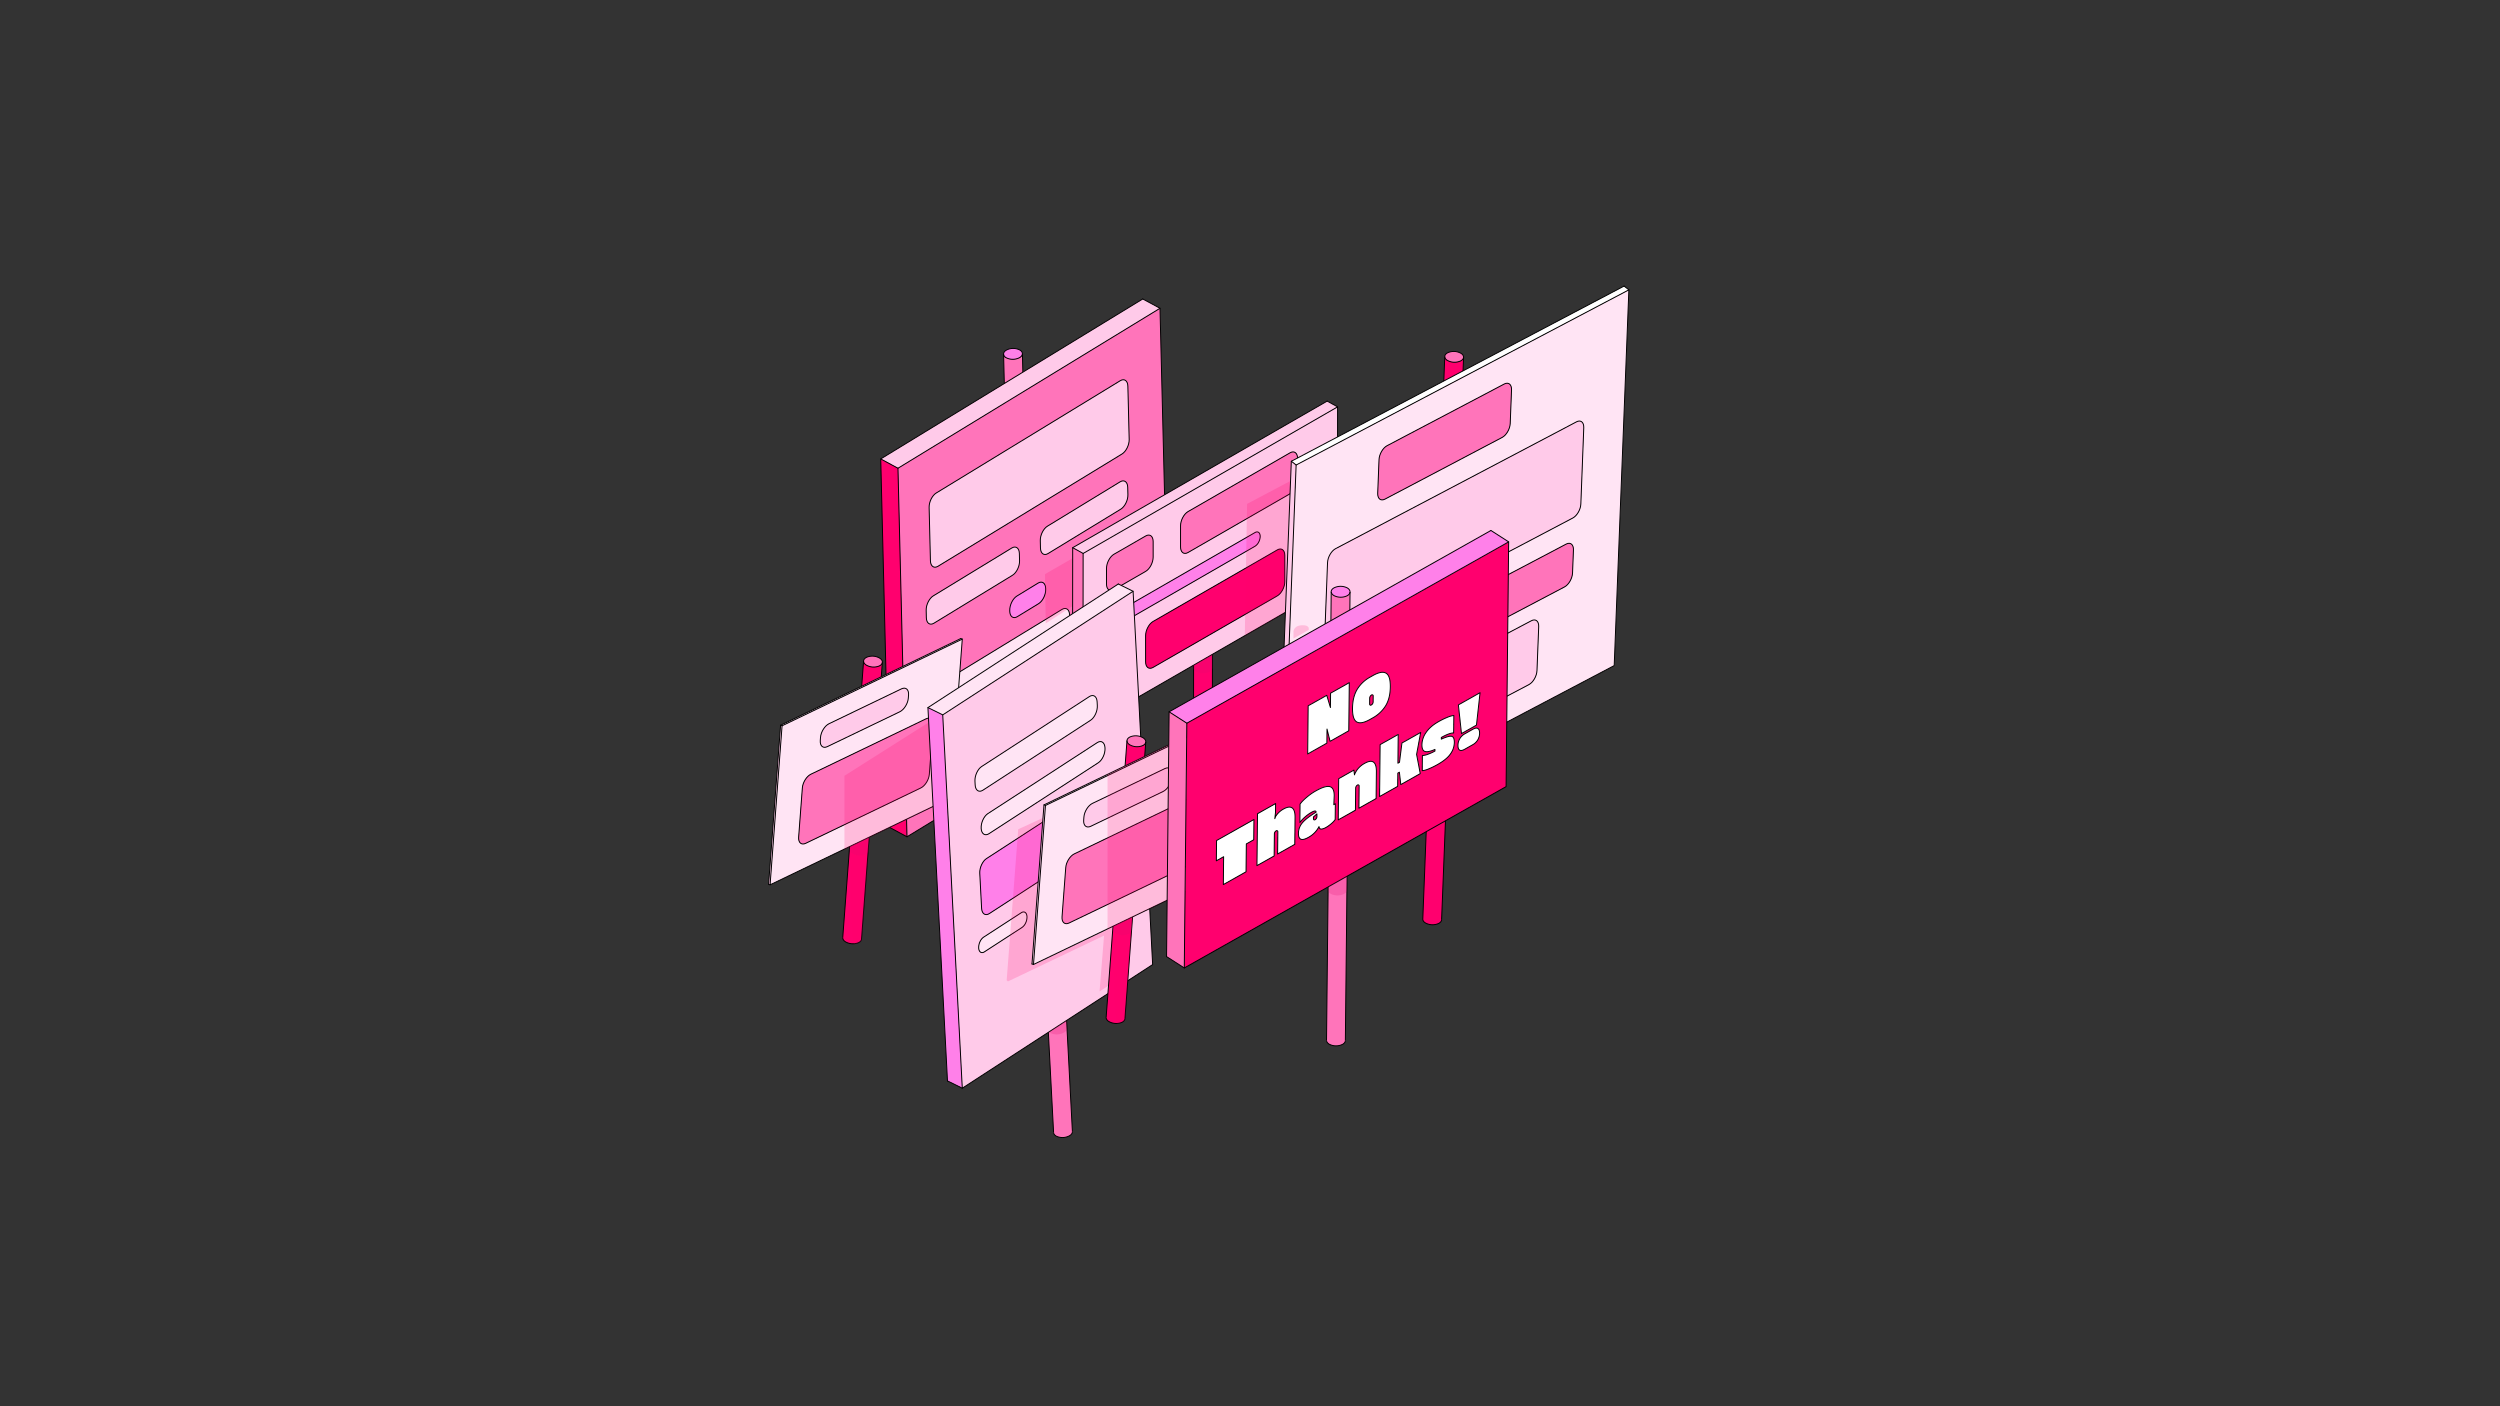<svg xmlns="http://www.w3.org/2000/svg" viewBox="0 0 2560 1440"><rect x="0" y="0" width="2560" height="1440" fill="#333333" stroke="none"/><defs><style>.cls-1{fill:#ff80e9;}.cls-2{fill:#ff74ba;}.cls-3,.cls-7{fill:none;stroke:#000;}.cls-3{stroke-miterlimit:10;}.cls-4{fill:#ffcae9;}.cls-5,.cls-8{fill:#ff006e;}.cls-6{fill:#ffe4f4;}.cls-7{stroke-linecap:round;stroke-linejoin:round;}.cls-8{opacity:0.18;}.cls-9{fill:#fff;}.cls-10{fill:#dd0a6f;opacity:0.21;}</style></defs><g id="sign_7_pole" data-name="sign 7 pole"><path class="cls-1" d="M1044,358.27c1.92,1,2.89,2.44,2.93,3.86s-.87,2.87-2.73,4a15,15,0,0,1-13.63.33c-1.91-1-2.88-2.44-2.91-3.86s.86-2.87,2.72-4A15,15,0,0,1,1044,358.27Z"/><path class="cls-2" d="M1046.94,362.13l9.76,398.19c0,1.42-.88,2.86-2.74,4a15.06,15.06,0,0,1-13.62.33c-1.91-1-2.88-2.44-2.92-3.86l-9.75-398.19c0,1.42,1,2.83,2.91,3.86a15,15,0,0,0,13.63-.33C1046.07,365,1047,363.55,1046.94,362.13Z"/><path class="cls-3" d="M1037.42,760.79c0,1.42,1,2.82,2.92,3.86a15.06,15.06,0,0,0,13.62-.33c1.86-1.14,2.77-2.58,2.74-4"/><path class="cls-3" d="M1027.67,362.6c0,1.42,1,2.83,2.91,3.86a15,15,0,0,0,13.63-.33c1.86-1.13,2.76-2.58,2.73-4s-1-2.83-2.93-3.86a15,15,0,0,0-13.62.33C1028.53,359.73,1027.63,361.18,1027.67,362.6Z"/><line class="cls-3" x1="1046.94" y1="362.13" x2="1056.7" y2="760.32"/><line class="cls-3" x1="1037.42" y1="760.79" x2="1027.67" y2="362.6"/></g><g id="sign_7" data-name="sign 7"><path class="cls-2" d="M1187.83,315.67l9.25,377.41L928.76,856.89l-9.24-377.41Zm-26.22,353.75-.72-29.35c-.14-5.6-3.64-8.11-7.78-5.58l-117,71.42c-4.14,2.52-7.42,9.18-7.28,14.78l.72,29.35c.13,5.6,3.64,8.11,7.78,5.59l117-71.41C1158.47,681.68,1161.75,675,1161.61,669.42Zm-5.37-219.37-1.34-54.63c-.14-5.6-3.64-8.12-7.78-5.59L958.66,504.88c-4.14,2.53-7.42,9.19-7.28,14.79l1.34,54.63c.14,5.6,3.64,8.11,7.78,5.58l188.46-115C1153.09,462.31,1156.37,455.66,1156.24,450.05ZM1155,506.58l-.19-7.6c-.13-5.61-3.64-8.12-7.79-5.59l-74.44,45.45c-4.15,2.53-7.43,9.18-7.29,14.79l.18,7.6c.14,5.6,3.64,8.12,7.79,5.59l74.45-45.45C1151.83,518.84,1155.11,512.18,1155,506.58Zm-59.52,131.33-.2-8.27c-.14-5.6-3.64-8.12-7.79-5.58L982,688.44c-4.14,2.53-7.41,9.18-7.28,14.79l.21,8.28c.13,5.6,3.64,8.11,7.77,5.59l105.48-64.39C1092.31,650.17,1095.59,643.52,1095.45,637.91Zm-24.62-34.54,0-.69c-.14-5.61-3.64-8.13-7.79-5.59l-21.77,13.28c-4.15,2.54-7.43,9.19-7.29,14.8l0,.69c.13,5.6,3.64,8.12,7.78,5.59l21.78-13.3C1067.68,615.62,1071,609,1070.83,603.37ZM1044,574.31l-.19-7.6c-.14-5.6-3.64-8.12-7.79-5.58l-80.36,49c-4.14,2.53-7.42,9.18-7.28,14.79l.18,7.6c.14,5.61,3.64,8.12,7.78,5.59l80.37-49.06C1040.88,586.58,1044.15,579.92,1044,574.31Z"/><polygon class="cls-4" points="1187.83 315.67 919.51 479.48 901.86 469.94 1170.17 306.14 1187.83 315.67"/><path class="cls-5" d="M1160.89,640.07l.72,29.35c.14,5.61-3.14,12.26-7.28,14.8l-117,71.41c-4.14,2.52-7.65,0-7.78-5.59l-.72-29.35c-.14-5.6,3.14-12.26,7.28-14.78l117-71.42C1157.25,632,1160.75,634.47,1160.89,640.07Z"/><path class="cls-4" d="M1154.9,395.42l1.34,54.63c.13,5.61-3.15,12.26-7.28,14.79l-188.46,115c-4.14,2.53-7.64,0-7.78-5.58l-1.34-54.63c-.14-5.6,3.14-12.26,7.28-14.79l188.46-115C1151.26,387.3,1154.76,389.82,1154.9,395.42Z"/><path class="cls-4" d="M1154.78,499l.19,7.6c.14,5.6-3.14,12.26-7.29,14.79l-74.45,45.45c-4.15,2.53-7.65,0-7.79-5.59l-.18-7.6c-.14-5.61,3.14-12.26,7.29-14.79L1147,493.39C1151.14,490.86,1154.65,493.37,1154.78,499Z"/><path class="cls-6" d="M1095.25,629.64l.2,8.27c.14,5.61-3.14,12.26-7.29,14.8L982.68,717.1c-4.13,2.52-7.64,0-7.77-5.59l-.21-8.28c-.13-5.61,3.14-12.26,7.28-14.79l105.48-64.38C1091.61,621.52,1095.11,624,1095.25,629.64Z"/><path class="cls-1" d="M1070.81,602.68l0,.69c.13,5.59-3.15,12.25-7.29,14.78l-21.78,13.3c-4.14,2.53-7.65,0-7.78-5.59l0-.69c-.14-5.61,3.14-12.26,7.29-14.8L1063,597.09C1067.17,594.55,1070.67,597.07,1070.81,602.68Z"/><path class="cls-4" d="M1043.83,566.71l.19,7.6c.13,5.61-3.14,12.27-7.29,14.79l-80.37,49.06c-4.14,2.53-7.64,0-7.78-5.59l-.18-7.6c-.14-5.61,3.14-12.26,7.28-14.79l80.36-49C1040.19,558.59,1043.69,561.11,1043.83,566.71Z"/><polygon class="cls-5" points="919.51 479.48 928.76 856.89 911.1 847.35 901.86 469.94 919.51 479.48"/><polygon class="cls-7" points="1187.83 315.67 1197.08 693.08 928.76 856.89 919.51 479.48 1187.83 315.67"/><polyline class="cls-7" points="911.1 847.35 901.86 469.94 1170.17 306.14"/><path class="cls-7" d="M1149,464.84l-188.46,115c-4.14,2.53-7.64,0-7.78-5.58l-1.34-54.63c-.14-5.6,3.14-12.26,7.28-14.79l188.46-115c4.14-2.53,7.64,0,7.78,5.59l1.34,54.63C1156.37,455.66,1153.09,462.31,1149,464.84Z"/><path class="cls-7" d="M1036.73,589.1l-80.37,49.06c-4.14,2.53-7.64,0-7.78-5.59l-.18-7.6c-.14-5.61,3.14-12.26,7.28-14.79l80.36-49c4.15-2.54,7.65,0,7.79,5.58l.19,7.6C1044.15,579.92,1040.88,586.58,1036.73,589.1Z"/><path class="cls-7" d="M1147.68,521.37l-74.45,45.45c-4.15,2.53-7.65,0-7.79-5.59l-.18-7.6c-.14-5.61,3.14-12.26,7.29-14.79L1147,493.39c4.15-2.53,7.66,0,7.79,5.59l.19,7.6C1155.11,512.18,1151.83,518.84,1147.68,521.37Z"/><path class="cls-7" d="M1063.54,618.15l-21.78,13.3c-4.14,2.53-7.65,0-7.78-5.59l0-.69c-.14-5.61,3.14-12.26,7.29-14.8L1063,597.09c4.15-2.54,7.65,0,7.79,5.59l0,.69C1071,609,1067.68,615.62,1063.54,618.15Z"/><path class="cls-7" d="M1088.16,652.71,982.68,717.1c-4.13,2.52-7.64,0-7.77-5.59l-.21-8.28c-.13-5.61,3.14-12.26,7.28-14.79l105.48-64.38c4.15-2.54,7.65,0,7.79,5.58l.2,8.27C1095.59,643.52,1092.31,650.17,1088.16,652.71Z"/><path class="cls-7" d="M1154.33,684.22l-117,71.41c-4.14,2.52-7.65,0-7.78-5.59l-.72-29.35c-.14-5.6,3.14-12.26,7.28-14.78l117-71.42c4.14-2.53,7.64,0,7.78,5.58l.72,29.35C1161.75,675,1158.47,681.68,1154.33,684.22Z"/><line class="cls-7" x1="911.1" y1="847.35" x2="928.76" y2="856.89"/><line class="cls-7" x1="901.86" y1="469.95" x2="919.52" y2="479.48"/><line class="cls-7" x1="1170.17" y1="306.14" x2="1187.83" y2="315.67"/></g><g id="sign_6_shadow" data-name="sign 6 shadow"><polygon class="cls-8" points="1070.06 587.91 1098.25 571.66 1098.43 620.5 1070.83 638.43 1070.06 587.91"/></g><g id="sign_6_pole" data-name="sign 6 pole"><path class="cls-2" d="M1241.62,582.1c0,1.42-.95,2.85-2.83,3.93a15,15,0,0,1-13.63,0c-1.89-1.09-2.82-2.52-2.82-3.94s.94-2.84,2.83-3.93a15.06,15.06,0,0,1,13.62,0C1240.68,579.25,1241.62,580.68,1241.62,582.1Z"/><path class="cls-5" d="M1241.62,582.1l-.37,362.69c0,1.43-1,2.85-2.83,3.94a15.08,15.08,0,0,1-13.63,0c-1.89-1.09-2.82-2.52-2.82-4l.37-362.69c0,1.42.93,2.85,2.82,3.94a15,15,0,0,0,13.63,0C1240.67,585,1241.62,583.52,1241.62,582.1Z"/><path class="cls-3" d="M1222,944.77c0,1.43.93,2.86,2.82,4a15.08,15.08,0,0,0,13.63,0c1.88-1.09,2.83-2.51,2.83-3.94"/><path class="cls-3" d="M1222.34,582.08c0,1.42.93,2.85,2.82,3.94a15,15,0,0,0,13.63,0c1.88-1.08,2.83-2.51,2.83-3.93s-.94-2.85-2.83-3.94a15.06,15.06,0,0,0-13.62,0C1223.28,579.24,1222.34,580.66,1222.34,582.08Z"/><line class="cls-3" x1="1241.62" y1="582.1" x2="1241.25" y2="944.79"/><line class="cls-3" x1="1221.97" y1="944.77" x2="1222.34" y2="582.08"/></g><g id="sign_6" data-name="sign 6"><path class="cls-4" d="M1369.7,416.64l-.19,179.66L1108.94,746.38l.18-179.65Zm-41,74.34,0-21.54c0-5.6-3.43-8.22-7.63-5.79l-104.53,60.21c-4.22,2.43-7.66,9-7.67,14.6l0,21.55c0,5.6,3.43,8.2,7.64,5.78l104.53-60.21C1325.26,503.15,1328.7,496.59,1328.71,491Zm-13,104.55,0-26.69c0-5.6-3.43-8.21-7.64-5.78l-127.28,73.31c-4.2,2.42-7.65,9-7.65,14.6l0,26.69c0,5.6,3.43,8.2,7.63,5.79L1308,610.14C1312.21,607.71,1315.66,601.14,1315.66,595.53Zm-26.78-40.39a12.86,12.86,0,0,0,1.55-5.82c0-3.85-2.35-5.63-5.24-4L1156.1,619.71a10.46,10.46,0,0,0-3.72,4.19,12.94,12.94,0,0,0-1.54,5.82c0,3.84,2.35,5.63,5.24,4l129.1-74.36A10.38,10.38,0,0,0,1288.88,555.14Zm-108,15.34V554.62c0-5.61-3.43-8.22-7.63-5.79l-32.51,18.72c-4.2,2.42-7.65,9-7.65,14.6l0,15.87c0,5.6,3.43,8.2,7.63,5.79l32.51-18.73C1177.39,582.65,1180.83,576.09,1180.84,570.48Z"/><polygon class="cls-4" points="1369.69 416.64 1109.12 566.73 1098.43 560.82 1359.01 410.73 1369.69 416.64"/><path class="cls-2" d="M1328.73,469.44l0,21.54c0,5.61-3.45,12.17-7.66,14.6l-104.53,60.21c-4.21,2.42-7.65-.18-7.64-5.78l0-21.55c0-5.6,3.45-12.17,7.67-14.6l104.53-60.21C1325.3,461.22,1328.74,463.84,1328.73,469.44Z"/><path class="cls-5" d="M1315.69,568.84l0,26.69c0,5.61-3.45,12.18-7.66,14.61l-127.28,73.31c-4.2,2.41-7.64-.19-7.63-5.79l0-26.69c0-5.61,3.45-12.18,7.65-14.6l127.28-73.31C1312.26,560.63,1315.7,563.24,1315.69,568.84Z"/><path class="cls-1" d="M1290.43,549.32a12.86,12.86,0,0,1-1.55,5.82,10.38,10.38,0,0,1-3.7,4.18l-129.1,74.36c-2.89,1.67-5.25-.12-5.24-4a12.94,12.94,0,0,1,1.54-5.82,10.46,10.46,0,0,1,3.72-4.19l129.09-74.37C1288.08,543.69,1290.43,545.47,1290.43,549.32Z"/><path class="cls-2" d="M1180.85,554.62v15.86c0,5.61-3.45,12.17-7.66,14.6l-32.51,18.73c-4.2,2.41-7.64-.19-7.63-5.79l0-15.87c0-5.61,3.45-12.18,7.65-14.6l32.51-18.72C1177.42,546.4,1180.86,549,1180.85,554.62Z"/><polygon class="cls-2" points="1109.12 566.73 1108.94 746.38 1098.25 740.47 1098.43 560.82 1109.12 566.73"/><polygon class="cls-7" points="1369.69 416.64 1369.51 596.3 1108.94 746.38 1109.12 566.73 1369.69 416.64"/><polyline class="cls-7" points="1098.25 740.47 1098.43 560.82 1359.01 410.73"/><path class="cls-7" d="M1173.18,585.08l-32.51,18.73c-4.2,2.41-7.64-.19-7.63-5.79l0-15.87c0-5.61,3.45-12.18,7.65-14.6l32.51-18.72c4.2-2.43,7.64.18,7.63,5.79v15.86C1180.83,576.09,1177.39,582.65,1173.18,585.08Z"/><path class="cls-7" d="M1321.05,505.58l-104.53,60.21c-4.21,2.42-7.65-.18-7.64-5.78l0-21.55c0-5.6,3.45-12.17,7.67-14.6l104.53-60.21c4.2-2.43,7.64.19,7.63,5.79l0,21.54C1328.7,496.59,1325.26,503.15,1321.05,505.58Z"/><path class="cls-7" d="M1285.18,559.32l-129.1,74.36c-2.89,1.67-5.25-.12-5.24-4a12.94,12.94,0,0,1,1.54-5.82,10.46,10.46,0,0,1,3.72-4.19l129.09-74.37c2.89-1.65,5.24.13,5.24,4a12.86,12.86,0,0,1-1.55,5.82A10.38,10.38,0,0,1,1285.18,559.32Z"/><path class="cls-7" d="M1308,610.14l-127.28,73.31c-4.2,2.41-7.64-.19-7.63-5.79l0-26.69c0-5.61,3.45-12.18,7.65-14.6l127.28-73.31c4.21-2.43,7.65.18,7.64,5.78l0,26.69C1315.66,601.14,1312.21,607.71,1308,610.14Z"/><line class="cls-7" x1="1108.94" y1="746.38" x2="1098.25" y2="740.47"/><line class="cls-7" x1="1109.12" y1="566.73" x2="1098.43" y2="560.82"/><line class="cls-7" x1="1369.7" y1="416.64" x2="1359.01" y2="410.73"/></g><g id="sign_5_shadow" data-name="sign 5 shadow"><polygon class="cls-8" points="1277 515.97 1321.52 492.4 1316.26 626.97 1274.68 650.92 1277 515.97"/></g><g id="sign_5_pole" data-name="sign 5 pole"><path class="cls-2" d="M1498.7,365.79h0c-.06,1.42-1.06,2.8-3,3.82a15.1,15.1,0,0,1-13.62-.53c-1.84-1.17-2.72-2.62-2.67-4h0c.06-1.43,1-2.81,3-3.82a15.07,15.07,0,0,1,13.62.54C1497.86,362.91,1498.75,364.36,1498.7,365.79Z"/><path class="cls-5" d="M1498.7,365.8l-22.5,576c0,1.43-1,2.81-3,3.83a15.1,15.1,0,0,1-13.62-.53c-1.83-1.16-2.72-2.62-2.66-4l22.49-576c0,1.42.83,2.87,2.67,4a15.1,15.1,0,0,0,13.62.53C1497.64,368.6,1498.64,367.22,1498.7,365.8Z"/><path class="cls-3" d="M1456.94,941.07c-.06,1.43.83,2.89,2.66,4a15.1,15.1,0,0,0,13.62.53c1.93-1,2.93-2.4,3-3.83"/><path class="cls-3" d="M1498.7,365.79c0-1.43-.84-2.88-2.68-4a15.07,15.07,0,0,0-13.62-.54c-1.92,1-2.91,2.39-3,3.82"/><path class="cls-3" d="M1479.43,365.05c0,1.42.83,2.87,2.67,4a15.1,15.1,0,0,0,13.62.53c1.92-1,2.92-2.4,3-3.82"/><polyline class="cls-3" points="1498.7 365.79 1498.7 365.8 1476.2 941.82"/><polyline class="cls-3" points="1456.94 941.07 1479.43 365.05 1479.43 365.04"/></g><g id="sign_5" data-name="sign 5"><path class="cls-6" d="M1668,296.8l-15,384.76L1312.21,860.93l15-384.76Zm-49.19,219.32,3-78.13c.22-5.59-3.11-8.33-7.4-6.06l-246.76,129.9c-4.3,2.25-8,8.69-8.22,14.29l-3,78.13c-.22,5.6,3.12,8.33,7.42,6.07l246.76-129.9C1614.87,528.16,1618.56,521.73,1618.78,516.12Zm-8.49,70.59.92-23.5c.22-5.6-3.12-8.33-7.41-6.07l-140.58,74c-4.31,2.26-8,8.69-8.22,14.3l-.92,23.5c-.21,5.6,3.12,8.33,7.42,6.07l140.59-74C1606.38,598.74,1610.07,592.31,1610.29,586.71Zm-36.42,100,1.76-45c.22-5.6-3.12-8.33-7.41-6.08L1373.94,737.84c-4.29,2.26-8,8.69-8.2,14.3l-1.76,45c-.22,5.61,3.12,8.34,7.41,6.08L1565.67,701C1570,698.72,1573.65,692.29,1573.87,686.68Zm-27.4-253.07,1.34-34.34c.22-5.59-3.12-8.32-7.41-6.07l-120.09,63.22c-4.29,2.26-8,8.7-8.2,14.29l-1.34,34.34c-.22,5.59,3.11,8.33,7.41,6.07l120.08-63.22C1542.56,445.65,1546.25,439.2,1546.47,433.61Z"/><polygon class="cls-9" points="1667.97 296.8 1327.24 476.17 1322.31 472.32 1663.04 292.95 1667.97 296.8"/><path class="cls-4" d="M1621.83,438l-3,78.13c-.22,5.61-3.91,12-8.2,14.3l-246.76,129.9c-4.3,2.26-7.64-.47-7.42-6.07l3-78.13c.22-5.6,3.92-12,8.22-14.29l246.76-129.9C1618.72,429.66,1622.05,432.4,1621.83,438Z"/><path class="cls-2" d="M1611.21,563.21l-.92,23.5c-.22,5.6-3.91,12-8.2,14.3L1461.5,675c-4.3,2.26-7.63-.47-7.42-6.07l.92-23.5c.22-5.61,3.91-12,8.22-14.3l140.58-74C1608.09,554.88,1611.43,557.61,1611.21,563.21Z"/><path class="cls-4" d="M1575.63,641.64l-1.76,45c-.22,5.61-3.91,12-8.2,14.3L1371.39,803.25c-4.29,2.26-7.63-.47-7.41-6.08l1.76-45c.22-5.61,3.91-12,8.2-14.3l194.28-102.28C1572.51,633.31,1575.85,636,1575.63,641.64Z"/><path class="cls-2" d="M1547.81,399.27l-1.34,34.34c-.22,5.59-3.91,12-8.21,14.29l-120.08,63.22c-4.3,2.26-7.63-.48-7.41-6.07l1.34-34.34c.22-5.59,3.91-12,8.2-14.29L1540.4,393.2C1544.69,391,1548,393.68,1547.81,399.27Z"/><polygon class="cls-4" points="1327.24 476.17 1312.21 860.93 1307.28 857.1 1322.31 472.32 1327.24 476.17"/><polygon class="cls-7" points="1667.97 296.8 1652.94 681.56 1312.21 860.93 1327.24 476.17 1667.97 296.8"/><polyline class="cls-7" points="1307.28 857.1 1322.31 472.32 1663.04 292.95"/><path class="cls-7" d="M1538.26,447.9l-120.08,63.22c-4.3,2.26-7.63-.48-7.41-6.07l1.34-34.34c.22-5.59,3.91-12,8.2-14.29L1540.4,393.2c4.29-2.25,7.63.48,7.41,6.07l-1.34,34.34C1546.25,439.2,1542.56,445.65,1538.26,447.9Z"/><path class="cls-7" d="M1610.58,530.42l-246.76,129.9c-4.3,2.26-7.64-.47-7.42-6.07l3-78.13c.22-5.6,3.92-12,8.22-14.29l246.76-129.9c4.29-2.27,7.62.47,7.4,6.06l-3,78.13C1618.56,521.73,1614.87,528.16,1610.58,530.42Z"/><path class="cls-7" d="M1602.09,601,1461.5,675c-4.3,2.26-7.63-.47-7.42-6.07l.92-23.5c.22-5.61,3.91-12,8.22-14.3l140.58-74c4.29-2.26,7.63.47,7.41,6.07l-.92,23.5C1610.07,592.31,1606.38,598.74,1602.09,601Z"/><path class="cls-7" d="M1565.67,701,1371.39,803.25c-4.29,2.26-7.63-.47-7.41-6.08l1.76-45c.22-5.61,3.91-12,8.2-14.3l194.28-102.28c4.29-2.25,7.63.48,7.41,6.08l-1.76,45C1573.65,692.29,1570,698.72,1565.67,701Z"/><line class="cls-7" x1="1312.21" y1="860.93" x2="1307.28" y2="857.1"/><line class="cls-7" x1="1327.24" y1="476.17" x2="1322.31" y2="472.32"/><line class="cls-7" x1="1663.04" y1="292.95" x2="1667.97" y2="296.8"/></g><g id="sign_4" data-name="sign 4"><path class="cls-2" d="M901,674.08c1.8,1.23,2.64,2.72,2.53,4.14s-1.16,2.77-3.12,3.71a15.11,15.11,0,0,1-13.59-1c-1.79-1.23-2.62-2.73-2.52-4.14s1.16-2.77,3.11-3.71A15,15,0,0,1,901,674.08Z"/><path class="cls-5" d="M903.55,678.22,882.18,961.59c-.11,1.43-1.16,2.77-3.12,3.72a15.08,15.08,0,0,1-13.59-1c-1.79-1.23-2.62-2.71-2.51-4.14l21.36-283.37c-.1,1.41.73,2.91,2.52,4.14a15.11,15.11,0,0,0,13.59,1C902.39,681,903.44,679.63,903.55,678.22Z"/><path class="cls-3" d="M863,960.14c-.11,1.43.72,2.91,2.51,4.14a15.08,15.08,0,0,0,13.59,1c2-.95,3-2.29,3.12-3.72"/><path class="cls-3" d="M884.32,676.77c-.1,1.41.73,2.91,2.52,4.14a15.11,15.11,0,0,0,13.59,1c2-.94,3-2.3,3.12-3.71s-.73-2.91-2.53-4.14a15,15,0,0,0-13.59-1C885.48,674,884.43,675.35,884.32,676.77Z"/><line class="cls-3" x1="903.55" y1="678.22" x2="882.18" y2="961.59"/><line class="cls-3" x1="862.96" y1="960.14" x2="884.32" y2="676.77"/><path class="cls-6" d="M985.38,654.44,973.1,817.3,788.57,906.06,800.85,743.2ZM951.63,792.87l3.81-50.45c.42-5.6-2.81-8.45-7.18-6.34L830.34,792.8c-4.38,2.1-8.31,8.4-8.73,14l-3.8,50.46c-.43,5.58,2.81,8.44,7.19,6.33l117.92-56.72C947.29,804.75,951.21,798.46,951.63,792.87Zm-21.51-78,.24-3.15c.42-5.59-2.82-8.44-7.2-6.34L848.93,741.1c-4.38,2.09-8.31,8.4-8.73,14l-.24,3.14c-.42,5.59,2.82,8.45,7.2,6.34l74.23-35.71C925.77,726.74,929.7,720.45,930.12,714.87Z"/><polygon class="cls-6" points="985.38 654.44 800.85 743.2 799.32 742.62 983.84 653.86 985.38 654.44"/><path class="cls-2" d="M955.44,742.42l-3.81,50.45c-.42,5.59-4.34,11.88-8.71,14L825,863.58c-4.38,2.11-7.62-.75-7.19-6.33l3.8-50.46c.42-5.59,4.35-11.89,8.73-14l117.92-56.72C952.63,734,955.86,736.82,955.44,742.42Z"/><path class="cls-4" d="M930.36,711.72l-.24,3.15c-.42,5.58-4.35,11.87-8.73,14l-74.23,35.71c-4.38,2.11-7.62-.75-7.2-6.34l.24-3.14c.42-5.58,4.35-11.89,8.73-14l74.23-35.72C927.54,703.28,930.78,706.13,930.36,711.72Z"/><polygon class="cls-4" points="800.85 743.2 788.57 906.05 787.04 905.48 799.32 742.62 800.85 743.2"/><polygon class="cls-7" points="985.38 654.44 973.1 817.3 788.57 906.05 800.85 743.2 985.38 654.44"/><polyline class="cls-7" points="787.04 905.48 799.32 742.62 983.84 653.86"/><path class="cls-7" d="M921.39,728.85l-74.23,35.71c-4.38,2.11-7.62-.75-7.2-6.34l.24-3.14c.42-5.58,4.35-11.89,8.73-14l74.23-35.72c4.38-2.1,7.62.75,7.2,6.34l-.24,3.15C929.7,720.45,925.77,726.74,921.39,728.85Z"/><path class="cls-7" d="M942.92,806.86,825,863.58c-4.38,2.11-7.62-.75-7.19-6.33l3.8-50.46c.42-5.59,4.35-11.89,8.73-14l117.92-56.72c4.37-2.11,7.6.74,7.18,6.34l-3.81,50.45C951.21,798.46,947.29,804.75,942.92,806.86Z"/><line class="cls-7" x1="788.57" y1="906.06" x2="787.04" y2="905.48"/><line class="cls-7" x1="800.85" y1="743.2" x2="799.32" y2="742.62"/><line class="cls-7" x1="985.38" y1="654.44" x2="983.84" y2="653.86"/><path class="cls-8" d="M954,737.79l-89.3,56.59h0v75.34l7.44-3.58c-1,5.4-2,96.18,2.54,100.46l2.42-.35,3.56-1.6,1.76-1.78.13-2.85,7.66-102.57,70-33.66Z"/></g><g id="sign_3_pole" data-name="sign 3 pole"><path class="cls-1" d="M1074.27,757.21c2,1,3,2.36,3,3.78s-.79,2.9-2.62,4.08a15.08,15.08,0,0,1-13.62.72c-1.93-1-2.94-2.37-3-3.79s.79-2.89,2.61-4.07A15.06,15.06,0,0,1,1074.27,757.21Z"/><path class="cls-2" d="M1077.31,761l20.83,397.77c.07,1.41-.79,2.89-2.62,4.07a15,15,0,0,1-13.62.71c-1.93-1-2.94-2.36-3-3.78L1058.05,762c.08,1.42,1.09,2.8,3,3.79a15.08,15.08,0,0,0,13.62-.72C1076.52,763.89,1077.38,762.41,1077.31,761Z"/><path class="cls-3" d="M1078.88,1159.76c.08,1.42,1.09,2.8,3,3.78a15,15,0,0,0,13.62-.71c1.83-1.18,2.69-2.66,2.62-4.07"/><path class="cls-3" d="M1058.05,762c.08,1.42,1.09,2.8,3,3.79a15.08,15.08,0,0,0,13.62-.72c1.83-1.18,2.69-2.66,2.62-4.08s-1.09-2.79-3-3.78a15.06,15.06,0,0,0-13.61.72C1058.84,759.11,1058,760.58,1058.05,762Z"/><line class="cls-3" x1="1077.31" y1="760.99" x2="1098.14" y2="1158.76"/><line class="cls-3" x1="1078.88" y1="1159.76" x2="1058.05" y2="762"/></g><g id="sign_3" data-name="sign 3"><path class="cls-4" d="M1160.29,605.45l20,382.28L985.38,1114.31,965.36,732ZM1149,836.76l-1.89-35.94c-.29-5.6-3.86-8-7.94-5.38l-129,83.76c-4.07,2.65-7.16,9.39-6.87,15l1.88,35.93c.3,5.61,3.87,8,7.93,5.38l129-83.76C1146.17,849.1,1149.26,842.35,1149,836.76Zm-3.21,84.11-1.66-31.75c-.29-5.6-3.87-8-7.93-5.37l-62.31,40.46c-4.08,2.64-7.17,9.39-6.88,15l1.66,31.75c.3,5.59,3.87,8,7.95,5.37l62.31-40.46C1143,933.2,1146.05,926.46,1145.76,920.87ZM1131.57,766v-.21c-.29-5.6-3.86-8-7.93-5.37l-112,72.69c-4.08,2.65-7.17,9.39-6.88,15v.21c.3,5.59,3.87,8,8,5.37l112-72.7C1128.78,778.36,1131.87,771.61,1131.57,766Zm-7.92-43.47-.2-3.88c-.3-5.6-3.87-8-7.94-5.37l-110.29,71.61c-4.07,2.65-7.16,9.39-6.87,15l.21,3.89c.29,5.59,3.86,8,7.93,5.37l110.29-71.63C1120.85,734.9,1123.94,728.15,1123.65,722.55ZM1050.32,945a13.87,13.87,0,0,0,1.32-6.33c-.22-4.14-2.84-5.92-5.85-4l-38.55,25a11.12,11.12,0,0,0-3.74,4.71,14.17,14.17,0,0,0-1.33,6.35c.22,4.13,2.86,5.91,5.86,4l38.54-25A11.1,11.1,0,0,0,1050.32,945Z"/><polygon class="cls-6" points="1160.29 605.45 965.36 732.03 950.2 724.58 1145.13 598 1160.29 605.45"/><path class="cls-1" d="M1147.08,800.82l1.89,35.94c.29,5.59-2.8,12.34-6.88,15l-129,83.76c-4.06,2.64-7.63.23-7.93-5.38l-1.88-35.93c-.29-5.6,2.8-12.34,6.87-15l129-83.76C1143.22,792.81,1146.79,795.22,1147.08,800.82Z"/><path class="cls-2" d="M1144.1,889.12l1.66,31.75c.29,5.59-2.8,12.33-6.86,15l-62.31,40.46c-4.08,2.64-7.65.22-7.95-5.37L1067,939.19c-.29-5.59,2.8-12.34,6.88-15l62.31-40.46C1140.23,881.1,1143.81,883.52,1144.1,889.12Z"/><path class="cls-6" d="M1131.56,765.81V766c.3,5.59-2.79,12.34-6.86,15l-112,72.7c-4.08,2.64-7.65.22-8-5.37v-.21c-.29-5.6,2.8-12.34,6.88-15l112-72.69C1127.7,757.79,1131.27,760.21,1131.56,765.81Z"/><path class="cls-6" d="M1123.45,718.67l.2,3.88c.29,5.6-2.8,12.35-6.87,15l-110.29,71.63c-4.07,2.64-7.64.22-7.93-5.37l-.21-3.89c-.29-5.6,2.8-12.34,6.87-15l110.29-71.61C1119.58,710.65,1123.15,713.07,1123.45,718.67Z"/><path class="cls-6" d="M1051.64,938.64a13.87,13.87,0,0,1-1.32,6.33,11.1,11.1,0,0,1-3.75,4.72l-38.54,25c-3,1.95-5.64.17-5.86-4a14.17,14.17,0,0,1,1.33-6.35,11.12,11.12,0,0,1,3.74-4.71l38.55-25C1048.8,932.72,1051.42,934.5,1051.64,938.64Z"/><polygon class="cls-1" points="965.36 732.03 985.38 1114.31 970.22 1106.86 950.2 724.58 965.36 732.03"/><polygon class="cls-7" points="1160.29 605.45 1180.31 987.73 985.38 1114.31 965.36 732.03 1160.29 605.45"/><polyline class="cls-7" points="970.22 1106.86 950.2 724.58 1145.13 598"/><path class="cls-7" d="M1116.78,737.53l-110.29,71.63c-4.07,2.64-7.64.22-7.93-5.37l-.21-3.89c-.29-5.6,2.8-12.34,6.87-15l110.29-71.61c4.07-2.65,7.64-.23,7.94,5.37l.2,3.88C1123.94,728.15,1120.85,734.9,1116.78,737.53Z"/><path class="cls-7" d="M1124.71,781l-112,72.7c-4.08,2.64-7.65.22-8-5.37v-.21c-.29-5.6,2.8-12.34,6.88-15l112-72.69c4.07-2.65,7.64-.23,7.93,5.37V766C1131.87,771.61,1128.78,778.36,1124.71,781Z"/><path class="cls-7" d="M1142.09,851.74l-129,83.76c-4.06,2.64-7.63.23-7.93-5.38l-1.88-35.93c-.29-5.6,2.8-12.34,6.87-15l129-83.76c4.08-2.63,7.65-.22,7.94,5.38l1.89,35.94C1149.26,842.35,1146.17,849.1,1142.09,851.74Z"/><path class="cls-7" d="M1046.57,949.69l-38.54,25c-3,1.95-5.64.17-5.86-4a14.17,14.17,0,0,1,1.33-6.35,11.12,11.12,0,0,1,3.74-4.71l38.55-25c3-1.95,5.63-.17,5.85,4a13.87,13.87,0,0,1-1.32,6.33A11.1,11.1,0,0,1,1046.57,949.69Z"/><path class="cls-7" d="M1138.9,935.85l-62.31,40.46c-4.08,2.64-7.65.22-7.95-5.37L1067,939.19c-.29-5.59,2.8-12.34,6.88-15l62.31-40.46c4.06-2.65,7.64-.23,7.93,5.37l1.66,31.75C1146.05,926.46,1143,933.2,1138.9,935.85Z"/><line class="cls-7" x1="1160.29" y1="605.45" x2="1145.13" y2="598"/><line class="cls-7" x1="965.36" y1="732.03" x2="950.2" y2="724.58"/><line class="cls-7" x1="985.38" y1="1114.31" x2="970.22" y2="1106.86"/></g><g id="sign_2_shadow" data-name="sign 2 shadow"><polygon class="cls-8" points="1058.91 987.64 1056.76 987.07 1067.98 837.5 1042.67 849.16 1030.84 1003.79 1032.16 1004.96 1130.56 958.01 1125.94 1015.22 1135.13 1009.25 1139.31 953.84 1139.71 948.48 1058.91 987.64"/></g><g id="sign_2_pole" data-name="sign 2 pole"><path class="cls-2" d="M1170.74,755.67c1.8,1.23,2.64,2.72,2.53,4.13s-1.16,2.77-3.12,3.72a15.08,15.08,0,0,1-13.59-1c-1.79-1.22-2.62-2.72-2.51-4.14s1.15-2.76,3.1-3.7A15,15,0,0,1,1170.74,755.67Z"/><path class="cls-5" d="M1173.27,759.8l-21.37,283.38c-.1,1.43-1.16,2.77-3.12,3.72a15.08,15.08,0,0,1-13.59-1c-1.79-1.23-2.62-2.71-2.51-4.14l21.37-283.38c-.11,1.42.72,2.92,2.51,4.14a15.08,15.08,0,0,0,13.59,1C1172.11,762.57,1173.16,761.22,1173.27,759.8Z"/><path class="cls-3" d="M1132.68,1041.73c-.11,1.43.72,2.91,2.51,4.14a15.08,15.08,0,0,0,13.59,1c2-1,3-2.29,3.12-3.72"/><path class="cls-3" d="M1154.05,758.35c-.11,1.42.72,2.92,2.51,4.14a15.08,15.08,0,0,0,13.59,1c2-.95,3-2.3,3.12-3.72s-.73-2.9-2.53-4.13a15,15,0,0,0-13.59-1C1155.2,755.59,1154.15,756.94,1154.05,758.35Z"/><line class="cls-3" x1="1173.27" y1="759.8" x2="1151.9" y2="1043.18"/><line class="cls-3" x1="1132.68" y1="1041.73" x2="1154.05" y2="758.35"/></g><g id="sign_2" data-name="sign 2"><path class="cls-6" d="M1255.1,736l-12.28,162.86-184.53,88.75,12.28-162.85Zm-33.74,138.42,3.8-50.44c.42-5.6-2.81-8.45-7.18-6.34l-117.92,56.72c-4.38,2.1-8.31,8.4-8.73,14l-3.8,50.45c-.42,5.59,2.81,8.45,7.19,6.34l117.92-56.72C1217,886.34,1220.93,880.05,1221.36,874.45Zm-21.52-78,.24-3.16c.42-5.58-2.82-8.43-7.2-6.33l-74.23,35.71c-4.38,2.1-8.31,8.4-8.73,14l-.23,3.14c-.43,5.59,2.81,8.44,7.19,6.34l74.23-35.71C1195.49,808.33,1199.42,802,1199.84,796.46Z"/><polygon class="cls-6" points="1255.1 736.03 1070.57 824.79 1069.04 824.21 1253.56 735.45 1255.1 736.03"/><path class="cls-2" d="M1225.16,824l-3.8,50.44c-.43,5.6-4.35,11.89-8.72,14l-117.92,56.72c-4.38,2.11-7.61-.75-7.19-6.34l3.8-50.45c.42-5.59,4.35-11.89,8.73-14L1218,817.67C1222.35,815.56,1225.58,818.41,1225.16,824Z"/><path class="cls-4" d="M1200.08,793.3l-.24,3.16c-.42,5.58-4.35,11.87-8.73,14l-74.23,35.71c-4.38,2.1-7.62-.75-7.19-6.34l.23-3.14c.42-5.59,4.35-11.89,8.73-14L1192.88,787C1197.26,784.87,1200.5,787.72,1200.08,793.3Z"/><polygon class="cls-4" points="1070.57 824.79 1058.29 987.64 1056.76 987.07 1069.04 824.21 1070.57 824.79"/><polygon class="cls-7" points="1255.1 736.03 1242.82 898.89 1058.29 987.64 1070.57 824.79 1255.1 736.03"/><polyline class="cls-7" points="1056.76 987.07 1069.04 824.21 1253.56 735.45"/><path class="cls-7" d="M1191.11,810.44l-74.23,35.71c-4.38,2.1-7.62-.75-7.19-6.34l.23-3.14c.42-5.59,4.35-11.89,8.73-14L1192.88,787c4.38-2.1,7.62.75,7.2,6.33l-.24,3.16C1199.42,802,1195.49,808.33,1191.11,810.44Z"/><path class="cls-7" d="M1212.64,888.45l-117.92,56.72c-4.38,2.11-7.61-.75-7.19-6.34l3.8-50.45c.42-5.59,4.35-11.89,8.73-14L1218,817.67c4.37-2.11,7.6.74,7.18,6.34l-3.8,50.44C1220.93,880.05,1217,886.34,1212.64,888.45Z"/><line class="cls-7" x1="1058.29" y1="987.64" x2="1056.76" y2="987.07"/><line class="cls-7" x1="1070.57" y1="824.79" x2="1069.04" y2="824.21"/><line class="cls-7" x1="1255.1" y1="736.03" x2="1253.56" y2="735.45"/></g><g id="sign_1_shadow" data-name="sign 1 shadow"><path class="cls-8" d="M1213,754.63l-80,38.79,1.12.77V951.14l7.44-3.58c-1,5.4-1.94,96.18,2.55,100.45l2.41-.35,3.57-1.59,1.75-1.78.13-2.85,7.67-102.57L1211.37,914Z"/><path class="cls-8" d="M1324.53,653.81v-7.19s.24-7.3,11.38-6.25c3.54.34,4.21,2.42,4.21,2.42l.05,2.2Z"/></g><g id="sign_1_pole" data-name="sign 1 pole"><path class="cls-1" d="M1382.44,606.06h0c0,1.42-1,2.83-2.86,3.9a15.08,15.08,0,0,1-13.63-.14c-1.87-1.11-2.8-2.54-2.79-4h0c0-1.43,1-2.84,2.87-3.9a15.08,15.08,0,0,1,13.63.14C1381.53,603.2,1382.46,604.63,1382.44,606.06Z"/><path class="cls-2" d="M1379.58,610c1.89-1.07,2.85-2.48,2.86-3.9l-4.79,459.4c0,1.42-1,2.83-2.86,3.9a15.11,15.11,0,0,1-13.63-.14c-1.88-1.11-2.81-2.54-2.79-4l4.79-459.4c0,1.42.92,2.85,2.79,4A15.08,15.08,0,0,0,1379.58,610Z"/><path class="cls-3" d="M1358.37,1065.27c0,1.42.91,2.85,2.79,4a15.11,15.11,0,0,0,13.63.14c1.89-1.07,2.84-2.48,2.86-3.9"/><path class="cls-3" d="M1382.44,606.06c0-1.43-.91-2.86-2.78-4A15.08,15.08,0,0,0,1366,602c-1.89,1.06-2.85,2.47-2.87,3.9"/><path class="cls-3" d="M1363.16,605.87c0,1.42.92,2.85,2.79,4a15.08,15.08,0,0,0,13.63.14c1.89-1.07,2.85-2.48,2.86-3.9"/><polyline class="cls-3" points="1382.44 606.06 1382.44 606.07 1377.65 1065.47"/><polyline class="cls-3" points="1358.37 1065.27 1363.16 605.87 1363.16 605.86"/></g><g id="sign_1" data-name="sign 1"><path class="cls-5" d="M1544.86,554.87l-2.62,250.63L1212.7,991.2l2.62-250.63Zm-33,187.64,3.68-33.21-22.19,12.51,3.15,29.35Zm3.19,8.32c0-2.5-.56-4.11-1.75-4.84s-2.92-.44-5.2.83l-8.08,4.56a13.82,13.82,0,0,0-5.24,5,13.68,13.68,0,0,0-1.86,6.87c0,2.5.55,4.11,1.71,4.82s2.9.41,5.23-.89l8.08-4.56a13.66,13.66,0,0,0,5.24-5A13.49,13.49,0,0,0,1515.09,750.83Zm-25.87,9.65q.06-5.85-2.78-6.46t-10.54,2.89l0-1.71c5.59-3.16,9.8-4.69,12.6-4.62l.19-17.83-1.43.16a27.32,27.32,0,0,0-5.42,1.78A75.74,75.74,0,0,0,1473,739q-8.51,4.8-12.72,11a22.58,22.58,0,0,0-4.27,12.45c0,4.16,1.07,6.53,3.33,7.09s5.6-.15,10-2.17v1.71a43.69,43.69,0,0,1-7.49,3.4,17.69,17.69,0,0,1-5.35,1.21l-.16,15.48,1.42-.16a25.79,25.79,0,0,0,5.33-1.73,76.31,76.31,0,0,0,8.94-4.4q9.45-5.32,13.28-10.95A20.64,20.64,0,0,0,1489.22,760.48Zm-38.63,12,4.19-22.5-19.2,10.82-2.5,19.77-1.62.91.31-29.46-18.52,10.43-.55,53.16,18.52-10.44.14-13.56,1.62-.91,1.41,12.69,19.95-11.25Zm-26.9-69.1q.12-11.42-4.36-14.07t-13.56,2.46l-2.49,1.4a35.51,35.51,0,0,0-13.63,12.87q-4.56,7.74-4.68,19.17t4.33,14q4.46,2.6,13.53-2.51l2.48-1.4a35.88,35.88,0,0,0,13.7-12.83Q1423.57,714.83,1423.69,703.42ZM1409.1,817.68l.29-27.83q.08-7.35-3-9.46t-9.13,1.32a23.5,23.5,0,0,0-7.29,6.16,25,25,0,0,0-1.89,3,12.74,12.74,0,0,0-1.13,2.55l-.57-4.86-15.6,8.8-.44,42.16,17.59-9.91.24-22.62a3.59,3.59,0,0,1,.5-1.74,3.46,3.46,0,0,1,1.26-1.31,1.1,1.1,0,0,1,1.78,1.06l-.24,22.61Zm-27.95-69.36.51-49.3-19.15,10.79-.15,14.7L1358.6,712l-19,10.71-.51,49.3L1358.7,761l.16-14.41,3.13,12.56Zm-13.93,90.9.17-16.19-1.56.94.4-9c.06-5.46-1.42-8.63-4.44-9.48s-7.85.59-14.48,4.33a56.31,56.31,0,0,0-9.14,6.39,51.11,51.11,0,0,0-5.31,5c-.75.92-1.31,1.65-1.69,2.19L1331,842.2l1.37-1.7a34.7,34.7,0,0,1,4.28-4.25,37.62,37.62,0,0,1,6.19-4.42c3.19-1.8,4.78-1.86,4.77-.2q-10,6.11-14,10.88a16.58,16.58,0,0,0-4.07,10.76q-.11,10,10.16,4.21a26.22,26.22,0,0,0,10.92-11.05,2.86,2.86,0,0,0,.55,1.61,1.76,1.76,0,0,0,1,.8,4.27,4.27,0,0,0,2.1-.09,14.59,14.59,0,0,0,3.85-1.67,31.29,31.29,0,0,0,5.17-3.76A22.22,22.22,0,0,0,1367.22,839.22Zm-41.36,25.37.29-27.83q.07-7.35-3-9.46c-2-1.42-5.07-1-9.12,1.3a20.79,20.79,0,0,0-5,3.88,16.69,16.69,0,0,0-2.7,3.46,11.63,11.63,0,0,0-.89,2.35l.69-6.48.1-9-18.53,10.44-.56,53.14,17.6-9.9.23-22.62a3.64,3.64,0,0,1,.51-1.75,3.48,3.48,0,0,1,1.25-1.3,1.23,1.23,0,0,1,1.28-.11,1.2,1.2,0,0,1,.5,1.16l-.23,22.61Zm-42-4.69.21-20.76-38.28,21.57-.22,20.77,7.46-4.2-.3,28.53,23.25-13.1.29-28.54Z"/><polygon class="cls-1" points="1544.86 554.87 1215.32 740.57 1197.16 728.9 1526.69 543.22 1544.86 554.87"/><polygon class="cls-9" points="1515.58 709.3 1511.9 742.51 1496.55 751.16 1493.39 721.81 1515.58 709.3"/><path class="cls-9" d="M1513.34,746c1.19.73,1.78,2.34,1.75,4.84a13.49,13.49,0,0,1-1.87,6.83,13.66,13.66,0,0,1-5.24,5l-8.08,4.56c-2.33,1.3-4.07,1.61-5.23.89s-1.74-2.32-1.71-4.82a13.68,13.68,0,0,1,1.86-6.87,13.82,13.82,0,0,1,5.24-5l8.08-4.56C1510.42,745.55,1512.16,745.26,1513.34,746Z"/><path class="cls-9" d="M1486.44,754q2.83.62,2.78,6.46a20.64,20.64,0,0,1-3.89,11.48q-3.82,5.63-13.28,10.95a76.31,76.31,0,0,1-8.94,4.4,25.79,25.79,0,0,1-5.33,1.73l-1.42.16.16-15.48a17.69,17.69,0,0,0,5.35-1.21,43.69,43.69,0,0,0,7.49-3.4V767.4q-6.64,3-10,2.17c-2.26-.56-3.37-2.93-3.33-7.09a22.58,22.58,0,0,1,4.27-12.45q4.21-6.19,12.72-11a75.74,75.74,0,0,1,8.86-4.35,27.32,27.32,0,0,1,5.42-1.78l1.43-.16-.19,17.83c-2.8-.07-7,1.46-12.6,4.62l0,1.71Q1483.61,753.42,1486.44,754Z"/><polygon class="cls-9" points="1454.78 750.02 1450.59 772.52 1454.34 792.18 1434.39 803.43 1432.98 790.74 1431.36 791.65 1431.22 805.21 1412.7 815.65 1413.25 762.49 1431.77 752.06 1431.46 781.52 1433.08 780.61 1435.58 760.84 1454.78 750.02"/><path class="cls-9" d="M1419.33,689.35q4.49,2.65,4.36,14.07T1419,722.51a35.88,35.88,0,0,1-13.7,12.83l-2.48,1.4q-9.09,5.12-13.53,2.51t-4.33-14q.12-11.41,4.68-19.17a35.51,35.51,0,0,1,13.63-12.87l2.49-1.4Q1414.84,686.7,1419.33,689.35Zm-13.28,29.41.06-6a1.1,1.1,0,0,0-1.78-1.06,3.34,3.34,0,0,0-1.25,1.3,3.66,3.66,0,0,0-.52,1.75l-.06,6A1.36,1.36,0,0,0,1403,722c.31.22.72.17,1.24-.12a3.73,3.73,0,0,0,1.31-1.31A3.44,3.44,0,0,0,1406.05,718.76Z"/><path class="cls-9" d="M1409.39,789.85l-.29,27.83-17.6,9.91.24-22.61a1.1,1.1,0,0,0-1.78-1.06,3.46,3.46,0,0,0-1.26,1.31,3.59,3.59,0,0,0-.5,1.74l-.24,22.62-17.59,9.91.44-42.16,15.6-8.8.57,4.86a12.74,12.74,0,0,1,1.13-2.55,25,25,0,0,1,1.89-3,23.5,23.5,0,0,1,7.29-6.16q6.09-3.44,9.13-1.32T1409.39,789.85Z"/><path class="cls-5" d="M1406.11,712.77l-.06,6a3.44,3.44,0,0,1-.55,1.79,3.73,3.73,0,0,1-1.31,1.31c-.52.29-.93.34-1.24.12a1.36,1.36,0,0,1-.45-1.23l.06-6a3.66,3.66,0,0,1,.52-1.75,3.34,3.34,0,0,1,1.25-1.3,1.1,1.1,0,0,1,1.78,1.06Z"/><polygon class="cls-9" points="1381.66 699.02 1381.15 748.32 1361.99 759.11 1358.86 746.55 1358.7 760.96 1339.06 772.03 1339.57 722.73 1358.6 712.02 1362.36 724.51 1362.51 709.81 1381.66 699.02"/><path class="cls-9" d="M1367.39,823l-.17,16.19a22.22,22.22,0,0,1-3.87,4.1,31.29,31.29,0,0,1-5.17,3.76,14.59,14.59,0,0,1-3.85,1.67,4.27,4.27,0,0,1-2.1.09,1.76,1.76,0,0,1-1-.8,2.86,2.86,0,0,1-.55-1.61,26.22,26.22,0,0,1-10.92,11.05q-10.26,5.79-10.16-4.21a16.58,16.58,0,0,1,4.07-10.76q4-4.78,14-10.88c0-1.66-1.58-1.6-4.77.2a37.62,37.62,0,0,0-6.19,4.42,34.7,34.7,0,0,0-4.28,4.25l-1.37,1.7.19-18.77c.38-.54.94-1.27,1.69-2.19a51.11,51.11,0,0,1,5.31-5,56.31,56.31,0,0,1,9.14-6.39q9.95-5.61,14.48-4.33c3,.85,4.5,4,4.44,9.48l-.4,9Zm-18.86,13.25,0-2.86-3.55,3.14,0,1.71c0,.62.16,1,.5,1.21a1.35,1.35,0,0,0,1.31-.17A3.36,3.36,0,0,0,1348,838,3.59,3.59,0,0,0,1348.53,836.28Z"/><path class="cls-5" d="M1348.56,833.42l0,2.86A3.59,3.59,0,0,1,1348,838a3.36,3.36,0,0,1-1.24,1.27,1.35,1.35,0,0,1-1.31.17c-.34-.18-.51-.59-.5-1.21l0-1.71Z"/><path class="cls-9" d="M1326.15,836.76l-.29,27.83-17.59,9.9.23-22.61a1.2,1.2,0,0,0-.5-1.16,1.23,1.23,0,0,0-1.28.11,3.48,3.48,0,0,0-1.25,1.3,3.64,3.64,0,0,0-.51,1.75l-.23,22.62-17.6,9.9.56-53.14,18.53-10.44-.1,9-.69,6.48a11.63,11.63,0,0,1,.89-2.35,16.69,16.69,0,0,1,2.7-3.46,20.79,20.79,0,0,1,5-3.88c4-2.29,7.1-2.72,9.12-1.3S1326.2,831.86,1326.15,836.76Z"/><polygon class="cls-9" points="1284.05 839.14 1283.83 859.9 1276.24 864.17 1275.94 892.71 1252.7 905.82 1252.99 877.28 1245.54 881.48 1245.76 860.71 1284.05 839.14"/><polygon class="cls-2" points="1215.32 740.57 1212.7 991.2 1194.55 979.54 1197.16 728.9 1215.32 740.57"/><polygon class="cls-7" points="1544.86 554.87 1542.24 805.5 1212.7 991.2 1215.32 740.57 1544.86 554.87"/><polyline class="cls-7" points="1194.55 979.54 1197.16 728.9 1526.69 543.22"/><polygon class="cls-7" points="1339.57 722.73 1358.6 712.02 1362.36 724.51 1362.51 709.81 1381.66 699.02 1381.15 748.32 1361.99 759.11 1358.86 746.55 1358.7 760.96 1339.06 772.03 1339.57 722.73"/><path class="cls-7" d="M1405.31,735.34l-2.48,1.4q-9.09,5.12-13.53,2.51t-4.33-14q.12-11.41,4.68-19.17a35.51,35.51,0,0,1,13.63-12.87l2.49-1.4q9.07-5.12,13.56-2.46t4.36,14.07q-.12,11.42-4.68,19.09A35.88,35.88,0,0,1,1405.31,735.34Z"/><path class="cls-7" d="M1402.56,714.76l-.06,6A1.36,1.36,0,0,0,1403,722c.31.22.72.17,1.24-.12a3.73,3.73,0,0,0,1.31-1.31,3.44,3.44,0,0,0,.55-1.79l.06-6a1.1,1.1,0,0,0-1.78-1.06,3.34,3.34,0,0,0-1.25,1.3A3.66,3.66,0,0,0,1402.56,714.76Z"/><polygon class="cls-7" points="1245.54 881.48 1245.76 860.71 1284.05 839.14 1283.83 859.9 1276.24 864.17 1275.94 892.71 1252.7 905.82 1252.99 877.28 1245.54 881.48"/><path class="cls-7" d="M1308.27,874.49l.23-22.61a1.2,1.2,0,0,0-.5-1.16,1.23,1.23,0,0,0-1.28.11,3.48,3.48,0,0,0-1.25,1.3,3.64,3.64,0,0,0-.51,1.75l-.23,22.62-17.6,9.9.56-53.14,18.53-10.44-.1,9-.69,6.48a11.63,11.63,0,0,1,.89-2.35,16.69,16.69,0,0,1,2.7-3.46,20.79,20.79,0,0,1,5-3.88c4-2.29,7.1-2.72,9.12-1.3s3,4.56,3,9.46l-.29,27.83Z"/><path class="cls-7" d="M1366.23,815l-.4,9,1.56-.94-.17,16.19a22.22,22.22,0,0,1-3.87,4.1,31.29,31.29,0,0,1-5.17,3.76,14.59,14.59,0,0,1-3.85,1.67,4.27,4.27,0,0,1-2.1.09,1.76,1.76,0,0,1-1-.8,2.86,2.86,0,0,1-.55-1.61,26.22,26.22,0,0,1-10.92,11.05q-10.26,5.79-10.16-4.21a16.58,16.58,0,0,1,4.07-10.76q4-4.78,14-10.88c0-1.66-1.58-1.6-4.77.2a37.62,37.62,0,0,0-6.19,4.42,34.7,34.7,0,0,0-4.28,4.25l-1.37,1.7.19-18.77c.38-.54.94-1.27,1.69-2.19a51.11,51.11,0,0,1,5.31-5,56.31,56.31,0,0,1,9.14-6.39q9.95-5.61,14.48-4.33C1364.81,806.39,1366.29,809.56,1366.23,815Z"/><path class="cls-7" d="M1348.53,836.28l0-2.86-3.55,3.14,0,1.71c0,.62.16,1,.5,1.21a1.35,1.35,0,0,0,1.31-.17A3.36,3.36,0,0,0,1348,838,3.59,3.59,0,0,0,1348.53,836.28Z"/><path class="cls-7" d="M1388.2,807l-.24,22.62-17.59,9.91.44-42.16,15.6-8.8.57,4.86a12.74,12.74,0,0,1,1.13-2.55,25,25,0,0,1,1.89-3,23.5,23.5,0,0,1,7.29-6.16q6.09-3.44,9.13-1.32t3,9.46l-.29,27.83-17.6,9.91.24-22.61a1.1,1.1,0,0,0-1.78-1.06,3.46,3.46,0,0,0-1.26,1.31A3.59,3.59,0,0,0,1388.2,807Z"/><polygon class="cls-7" points="1431.36 791.65 1431.22 805.21 1412.7 815.65 1413.25 762.49 1431.77 752.06 1431.46 781.52 1433.08 780.61 1435.58 760.84 1454.78 750.02 1450.59 772.52 1454.34 792.18 1434.39 803.43 1432.98 790.74 1431.36 791.65"/><path class="cls-7" d="M1473,739a75.74,75.74,0,0,1,8.86-4.35,27.32,27.32,0,0,1,5.42-1.78l1.43-.16-.19,17.83c-2.8-.07-7,1.46-12.6,4.62l0,1.71q7.71-3.49,10.54-2.89t2.78,6.46a20.64,20.64,0,0,1-3.89,11.48q-3.82,5.63-13.28,10.95a76.31,76.31,0,0,1-8.94,4.4,25.79,25.79,0,0,1-5.33,1.73l-1.42.16.16-15.48a17.69,17.69,0,0,0,5.35-1.21,43.69,43.69,0,0,0,7.49-3.4V767.4q-6.64,3-10,2.17c-2.26-.56-3.37-2.93-3.33-7.09a22.58,22.58,0,0,1,4.27-12.45Q1464.5,743.84,1473,739Z"/><polygon class="cls-7" points="1511.9 742.51 1496.55 751.16 1493.39 721.81 1515.58 709.3 1511.9 742.51"/><path class="cls-7" d="M1500.06,751.38l8.08-4.56c2.28-1.27,4-1.56,5.2-.83s1.78,2.34,1.75,4.84a13.49,13.49,0,0,1-1.87,6.83,13.66,13.66,0,0,1-5.24,5l-8.08,4.56c-2.33,1.3-4.07,1.61-5.23.89s-1.74-2.32-1.71-4.82a13.68,13.68,0,0,1,1.86-6.87A13.82,13.82,0,0,1,1500.06,751.38Z"/><line class="cls-7" x1="1212.7" y1="991.2" x2="1194.54" y2="979.54"/><line class="cls-7" x1="1215.32" y1="740.57" x2="1197.16" y2="728.91"/><line class="cls-7" x1="1544.86" y1="554.87" x2="1526.69" y2="543.21"/></g><g id="pole_shadows" data-name="pole shadows"><path class="cls-10" d="M1074.28,1056.57a6.57,6.57,0,0,0,2.27,1.65,15.08,15.08,0,0,0,13.57-1.26c1.78-1.26,2.59-2.77,2.46-4.18l-.4-7.82Z"/><path class="cls-10" d="M1139.38,951.28c-.12,1.41.7,2.91,2.49,4.15a15.06,15.06,0,0,0,13.58,1.1c2-.93,3-2.28,3.14-3.7l1.11-14-20,9.61Z"/><path class="cls-10" d="M1360,911.43c0,1.42,1,2.84,2.84,3.92a15.08,15.08,0,0,0,13.63-.07c1.87-1.1,2.82-2.53,2.81-3.95l.13-14.06L1360,908.21Z"/><path class="cls-10" d="M869.91,869.45c-.14,1.42.65,2.93,2.41,4.21A15.08,15.08,0,0,0,885.88,875c2-.89,3.07-2.22,3.21-3.63-.08-.41,1.12-14.23,1.12-14.23L870,866.9Z"/><path class="cls-10" d="M1222.15,684c0,1.42,1,2.84,2.87,3.91a15.05,15.05,0,0,0,13.63-.16c1.86-1.11,2.8-2.55,2.78-4V670.07l-19.19,11.06Z"/></g></svg>